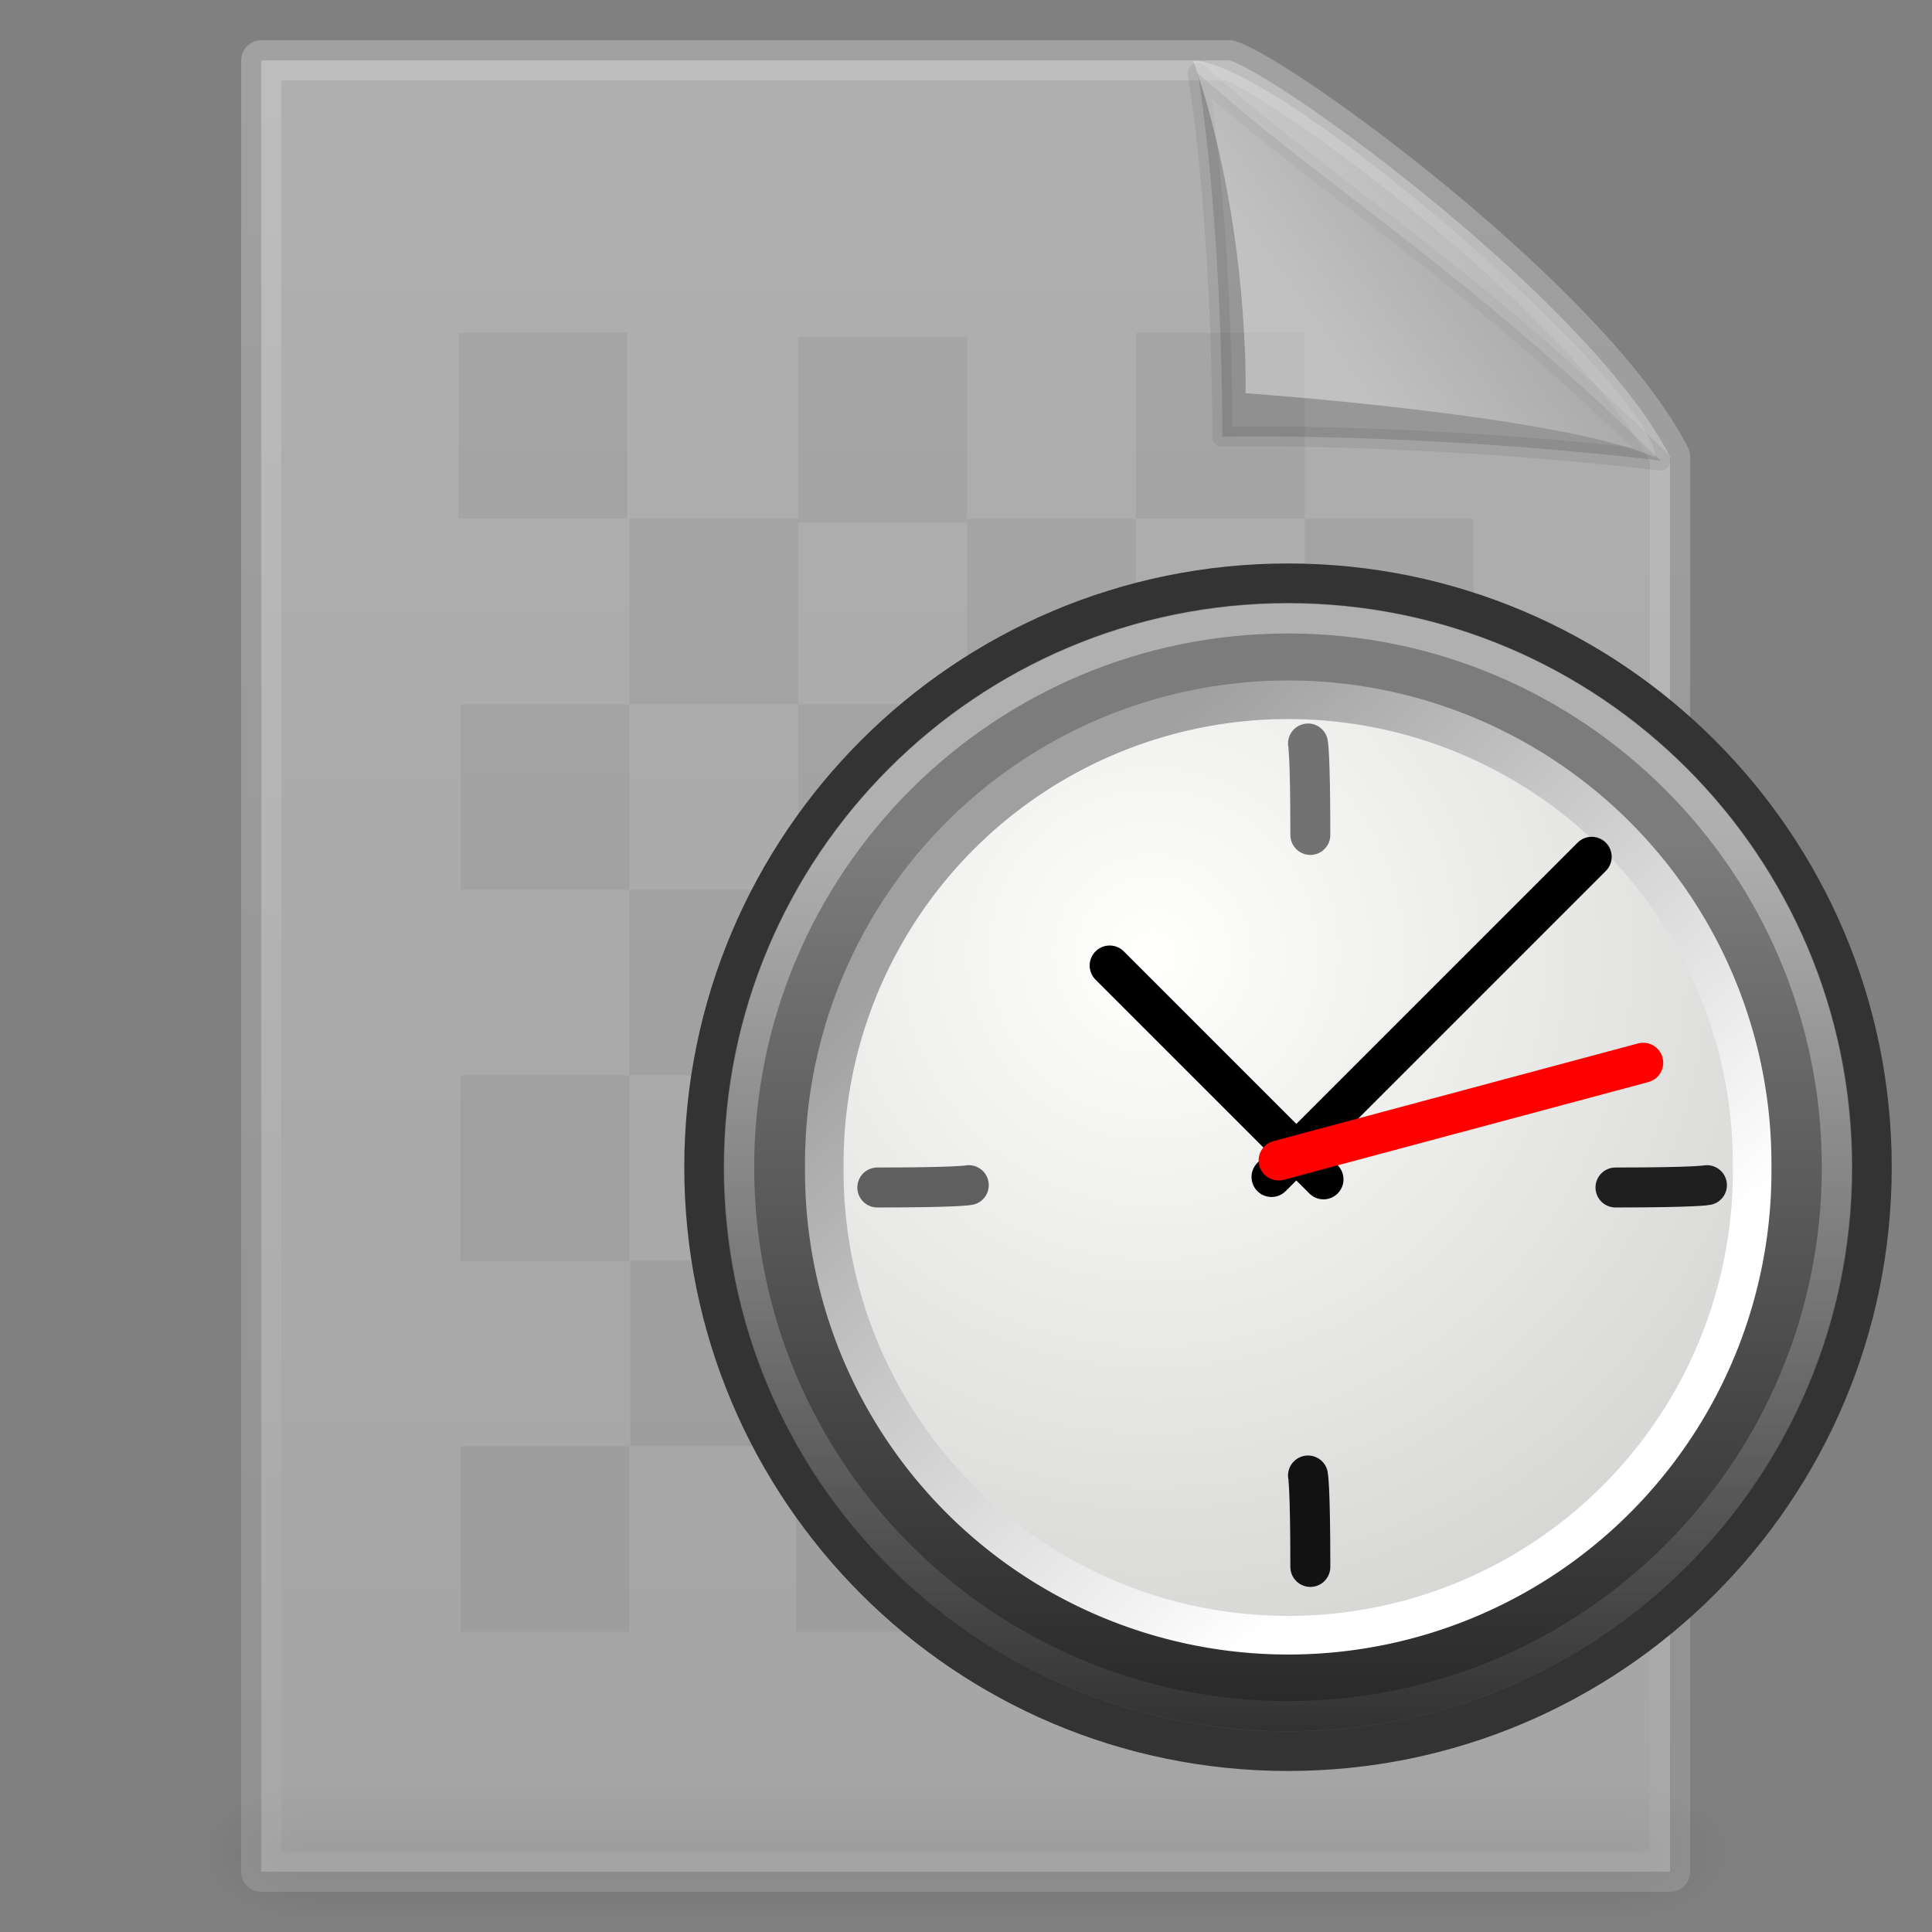 <?xml version="1.0" encoding="UTF-8" standalone="no"?>
<!-- Created with Inkscape (http://www.inkscape.org/) -->

<svg
   xmlns:svg="http://www.w3.org/2000/svg"
   xmlns="http://www.w3.org/2000/svg"
   xmlns:xlink="http://www.w3.org/1999/xlink"
   version="1.1"
   width="48"
   height="48"
   id="svg2803">
  <rect width="100%" height="100%" fill="#808080" stroke="none"/>
  <defs
     id="defs2805">
    <radialGradient
       cx="605.714"
       cy="486.648"
       r="117.143"
       fx="605.714"
       fy="486.648"
       id="radialGradient3588"
       xlink:href="#linearGradient5060"
       gradientUnits="userSpaceOnUse"
       gradientTransform="matrix(0.024,0,0,0.015,26.478,38.629)" />
    <linearGradient
       id="linearGradient5060">
      <stop
         id="stop5062"
         style="stop-color:#000000;stop-opacity:1"
         offset="0" />
      <stop
         id="stop5064"
         style="stop-color:#000000;stop-opacity:0"
         offset="1" />
    </linearGradient>
    <radialGradient
       cx="605.714"
       cy="486.648"
       r="117.143"
       fx="605.714"
       fy="486.648"
       id="radialGradient3586"
       xlink:href="#linearGradient5060"
       gradientUnits="userSpaceOnUse"
       gradientTransform="matrix(-0.024,0,0,0.015,21.522,38.629)" />
    <linearGradient
       id="linearGradient5048">
      <stop
         id="stop5050"
         style="stop-color:#000000;stop-opacity:0"
         offset="0" />
      <stop
         id="stop5056"
         style="stop-color:#000000;stop-opacity:1"
         offset="0.5" />
      <stop
         id="stop5052"
         style="stop-color:#000000;stop-opacity:0"
         offset="1" />
    </linearGradient>
    <linearGradient
       x1="302.857"
       y1="366.648"
       x2="302.857"
       y2="609.505"
       id="linearGradient3584"
       xlink:href="#linearGradient5048"
       gradientUnits="userSpaceOnUse"
       gradientTransform="matrix(0.07,0,0,0.015,-1.45,38.629)" />
    <linearGradient
       id="linearGradient3104">
      <stop
         id="stop3106"
         style="stop-color:#aaaaaa;stop-opacity:1"
         offset="0" />
      <stop
         id="stop3108"
         style="stop-color:#d2d2d2;stop-opacity:1"
         offset="1" />
    </linearGradient>
    <linearGradient
       x1="-51.786"
       y1="50.786"
       x2="-51.786"
       y2="2.906"
       id="linearGradient3603"
       xlink:href="#linearGradient3104"
       gradientUnits="userSpaceOnUse"
       gradientTransform="matrix(0.807,0,0,0.936,59.402,-1.114)" />
    <linearGradient
       id="linearGradient3600">
      <stop
         id="stop3602"
         style="stop-color:#f4f4f4;stop-opacity:1"
         offset="0" />
      <stop
         id="stop3604"
         style="stop-color:#dbdbdb;stop-opacity:1"
         offset="1" />
    </linearGradient>
    <linearGradient
       x1="25.132"
       y1="6.729"
       x2="25.132"
       y2="47.013"
       id="linearGradient3601"
       xlink:href="#linearGradient3600"
       gradientUnits="userSpaceOnUse"
       gradientTransform="translate(-0.008,0)" />
    <linearGradient
       id="linearGradient8589">
      <stop
         id="stop8591"
         style="stop-color:#fefefe;stop-opacity:1"
         offset="0" />
      <stop
         id="stop8593"
         style="stop-color:#cbcbcb;stop-opacity:1"
         offset="1" />
    </linearGradient>
    <linearGradient
       x1="32.892"
       y1="8.059"
       x2="36.358"
       y2="5.457"
       id="linearGradient3691"
       xlink:href="#linearGradient8589"
       gradientUnits="userSpaceOnUse"
       gradientTransform="matrix(0.998,0,0,1.064,0.156,-0.139)" />
    <linearGradient
       id="linearGradient37935">
      <stop
         id="stop37937"
         style="stop-color:#7c7c7c;stop-opacity:1"
         offset="0" />
      <stop
         id="stop37939"
         style="stop-color:#242424;stop-opacity:1"
         offset="1" />
    </linearGradient>
    <linearGradient
       x1="15.656"
       y1="13.36"
       x2="15.656"
       y2="44.786"
       id="linearGradient3747"
       xlink:href="#linearGradient37935"
       gradientUnits="userSpaceOnUse"
       gradientTransform="matrix(0.729,0,0,0.729,14.793,11.225)" />
    <linearGradient
       id="linearGradient4873-625-158-888-767">
      <stop
         id="stop4258"
         style="stop-color:#ffffff;stop-opacity:1"
         offset="0" />
      <stop
         id="stop4260"
         style="stop-color:#ffffff;stop-opacity:0"
         offset="1" />
    </linearGradient>
    <linearGradient
       x1="63.397"
       y1="-9.383"
       x2="63.397"
       y2="7.443"
       id="linearGradient3744"
       xlink:href="#linearGradient4873-625-158-888-767"
       gradientUnits="userSpaceOnUse"
       gradientTransform="matrix(1.56,0,0,1.56,-65.016,34.476)" />
    <linearGradient
       id="linearGradient42174">
      <stop
         id="stop42176"
         style="stop-color:#a0a0a0;stop-opacity:1"
         offset="0" />
      <stop
         id="stop42178"
         style="stop-color:#ffffff;stop-opacity:1"
         offset="1" />
    </linearGradient>
    <linearGradient
       x1="6.342"
       y1="7.789"
       x2="22.218"
       y2="25.884"
       id="linearGradient3732"
       xlink:href="#linearGradient42174"
       gradientUnits="userSpaceOnUse" />
    <linearGradient
       id="linearGradient2145">
      <stop
         id="stop2147"
         style="stop-color:#fffffd;stop-opacity:1"
         offset="0" />
      <stop
         id="stop2149"
         style="stop-color:#cbcbc9;stop-opacity:1"
         offset="1" />
    </linearGradient>
    <radialGradient
       cx="11.902"
       cy="10.045"
       r="29.293"
       fx="11.902"
       fy="10.045"
       id="radialGradient3730"
       xlink:href="#linearGradient2145"
       gradientUnits="userSpaceOnUse" />
  </defs>
  <g
     id="layer1">
    <g
       transform="matrix(0.956,0,0,0.956,1.045,2.106)"
       id="g2877"
       style="opacity:0.24;display:inline">
      <rect
         width="34"
         height="3.734"
         x="7"
         y="44.266"
         id="rect2879"
         style="opacity:0.402;fill:url(#linearGradient3584);fill-opacity:1;fill-rule:nonzero;stroke:none;stroke-width:1;marker:none;visibility:visible;display:inline;overflow:visible" />
      <path
         d="m 7,44.266 c 0,0 0,3.734 0,3.734 -1.241,0.007 -3,-0.837 -3,-1.867 0,-1.031 1.385,-1.867 3,-1.867 z"
         id="path2881"
         style="opacity:0.402;fill:url(#radialGradient3586);fill-opacity:1;fill-rule:nonzero;stroke:none;stroke-width:1;marker:none;visibility:visible;display:inline;overflow:visible" />
      <path
         d="m 41,44.266 c 0,0 0,3.734 0,3.734 1.241,0.007 3,-0.837 3,-1.867 0,-1.031 -1.385,-1.867 -3,-1.867 z"
         id="path2883"
         style="opacity:0.402;fill:url(#radialGradient3588);fill-opacity:1;fill-rule:nonzero;stroke:none;stroke-width:1;marker:none;visibility:visible;display:inline;overflow:visible" />
    </g>
    <path
       d="m 6.492,1.5 c 8.02,0 16.041,0 24.061,0 1.407,0.485 8.965,6.015 10.939,9.844 0,11.719 0,23.437 0,35.156 -11.667,0 -23.333,0 -35,0 0,-15 0,-30 0,-45 z"
       id="rect2594"
       style="opacity:0.4;fill:url(#linearGradient3601);fill-opacity:1;stroke:url(#linearGradient3603);stroke-width:1;stroke-linecap:butt;stroke-linejoin:round;stroke-miterlimit:4;stroke-opacity:1;stroke-dasharray:none;stroke-dashoffset:0;display:inline" />
    <g
       transform="matrix(0.478,0,0,0.525,-25.701,6.736)"
       id="g2837"
       style="opacity:0.4;display:inline">
      <rect
         width="8.778"
         height="8.778"
         x="-95.308"
         y="46.833"
         transform="scale(-1,1)"
         id="rect4691"
         style="opacity:0.126;fill:#000000;fill-opacity:1;fill-rule:evenodd;stroke:none;stroke-width:1.215;marker:none;visibility:visible;display:inline;overflow:visible" />
      <rect
         width="8.778"
         height="8.778"
         x="-104.032"
         y="3.124"
         transform="scale(-1,1)"
         id="rect4693"
         style="opacity:0.126;fill:#000000;fill-opacity:1;fill-rule:evenodd;stroke:none;stroke-width:1.215;marker:none;visibility:visible;display:inline;overflow:visible" />
      <rect
         width="8.778"
         height="8.778"
         x="-121.588"
         y="2.922"
         transform="scale(-1,1)"
         id="rect4695"
         style="opacity:0.126;fill:#000000;fill-opacity:1;fill-rule:evenodd;stroke:none;stroke-width:1.215;marker:none;visibility:visible;display:inline;overflow:visible" />
      <rect
         width="8.778"
         height="8.778"
         x="-112.81"
         y="11.722"
         transform="scale(-1,1)"
         id="rect4697"
         style="opacity:0.126;fill:#000000;fill-opacity:1;fill-rule:evenodd;stroke:none;stroke-width:1.215;marker:none;visibility:visible;display:inline;overflow:visible" />
      <rect
         width="8.778"
         height="8.778"
         x="-86.366"
         y="2.922"
         transform="scale(-1,1)"
         id="rect4699"
         style="opacity:0.126;fill:#000000;fill-opacity:1;fill-rule:evenodd;stroke:none;stroke-width:1.215;marker:none;visibility:visible;display:inline;overflow:visible" />
      <rect
         width="8.778"
         height="8.778"
         x="-130.366"
         y="11.722"
         transform="scale(-1,1)"
         id="rect4701"
         style="opacity:0.126;fill:#000000;fill-opacity:1;fill-rule:evenodd;stroke:none;stroke-width:1.215;marker:none;visibility:visible;display:inline;overflow:visible" />
      <rect
         width="8.778"
         height="8.778"
         x="-121.588"
         y="20.5"
         transform="scale(-1,1)"
         id="rect4703"
         style="opacity:0.126;fill:#000000;fill-opacity:1;fill-rule:evenodd;stroke:none;stroke-width:1.215;marker:none;visibility:visible;display:inline;overflow:visible" />
      <rect
         width="8.778"
         height="8.778"
         x="-112.81"
         y="29.278"
         transform="scale(-1,1)"
         id="rect4705"
         style="opacity:0.126;fill:#000000;fill-opacity:1;fill-rule:evenodd;stroke:none;stroke-width:1.215;marker:none;visibility:visible;display:inline;overflow:visible" />
      <rect
         width="8.778"
         height="8.778"
         x="-104.032"
         y="20.5"
         transform="scale(-1,1)"
         id="rect4707"
         style="opacity:0.126;fill:#000000;fill-opacity:1;fill-rule:evenodd;stroke:none;stroke-width:1.215;marker:none;visibility:visible;display:inline;overflow:visible" />
      <rect
         width="8.778"
         height="8.778"
         x="-95.255"
         y="11.722"
         transform="scale(-1,1)"
         id="rect4709"
         style="opacity:0.126;fill:#000000;fill-opacity:1;fill-rule:evenodd;stroke:none;stroke-width:1.215;marker:none;visibility:visible;display:inline;overflow:visible" />
      <rect
         width="8.778"
         height="8.778"
         x="-86.477"
         y="20.5"
         transform="scale(-1,1)"
         id="rect4711"
         style="opacity:0.126;fill:#000000;fill-opacity:1;fill-rule:evenodd;stroke:none;stroke-width:1.215;marker:none;visibility:visible;display:inline;overflow:visible" />
      <rect
         width="8.778"
         height="8.778"
         x="-95.255"
         y="29.278"
         transform="scale(-1,1)"
         id="rect4713"
         style="opacity:0.126;fill:#000000;fill-opacity:1;fill-rule:evenodd;stroke:none;stroke-width:1.215;marker:none;visibility:visible;display:inline;overflow:visible" />
      <rect
         width="8.778"
         height="8.778"
         x="-86.477"
         y="38.055"
         transform="scale(-1,1)"
         id="rect4715"
         style="opacity:0.126;fill:#000000;fill-opacity:1;fill-rule:evenodd;stroke:none;stroke-width:1.215;marker:none;visibility:visible;display:inline;overflow:visible" />
      <rect
         width="8.778"
         height="8.778"
         x="-130.366"
         y="29.278"
         transform="scale(-1,1)"
         id="rect4719"
         style="opacity:0.126;fill:#000000;fill-opacity:1;fill-rule:evenodd;stroke:none;stroke-width:1.215;marker:none;visibility:visible;display:inline;overflow:visible" />
      <rect
         width="8.778"
         height="8.778"
         x="-121.588"
         y="38.055"
         transform="scale(-1,1)"
         id="rect4721"
         style="opacity:0.126;fill:#000000;fill-opacity:1;fill-rule:evenodd;stroke:none;stroke-width:1.215;marker:none;visibility:visible;display:inline;overflow:visible" />
      <rect
         width="8.778"
         height="8.778"
         x="-130.366"
         y="46.833"
         transform="scale(-1,1)"
         id="rect4723"
         style="opacity:0.126;fill:#000000;fill-opacity:1;fill-rule:evenodd;stroke:none;stroke-width:1.215;marker:none;visibility:visible;display:inline;overflow:visible" />
      <rect
         width="8.778"
         height="8.778"
         x="-121.588"
         y="55.611"
         transform="scale(-1,1)"
         id="rect4725"
         style="opacity:0.126;fill:#000000;fill-opacity:1;fill-rule:evenodd;stroke:none;stroke-width:1.215;marker:none;visibility:visible;display:inline;overflow:visible" />
      <rect
         width="8.778"
         height="8.778"
         x="-112.81"
         y="46.833"
         transform="scale(-1,1)"
         id="rect4727"
         style="opacity:0.126;fill:#000000;fill-opacity:1;fill-rule:evenodd;stroke:none;stroke-width:1.215;marker:none;visibility:visible;display:inline;overflow:visible" />
      <rect
         width="8.778"
         height="8.778"
         x="-104.032"
         y="38.055"
         transform="scale(-1,1)"
         id="rect4729"
         style="opacity:0.126;fill:#000000;fill-opacity:1;fill-rule:evenodd;stroke:none;stroke-width:1.215;marker:none;visibility:visible;display:inline;overflow:visible" />
      <rect
         width="8.778"
         height="8.778"
         x="-103.918"
         y="55.611"
         transform="scale(-1,1)"
         id="rect4731"
         style="opacity:0.126;fill:#000000;fill-opacity:1;fill-rule:evenodd;stroke:none;stroke-width:1.215;marker:none;visibility:visible;display:inline;overflow:visible" />
      <rect
         width="8.778"
         height="8.778"
         x="-86.477"
         y="55.611"
         transform="scale(-1,1)"
         id="rect2835"
         style="opacity:0.126;fill:#000000;fill-opacity:1;fill-rule:evenodd;stroke:none;stroke-width:1.215;marker:none;visibility:visible;display:inline;overflow:visible" />
    </g>
    <path
       d="m 29.76,1.815 c 0.638,4.125 0.609,9.034 0.609,9.034 0,0 4.87,-0.112 10.885,0.594 C 36.357,6.655 32.926,4.659 29.76,1.815 z"
       id="path8596"
       style="opacity:0.4;fill:#000000;fill-opacity:0.327;fill-rule:evenodd;stroke:#000000;stroke-width:0.5;stroke-linecap:butt;stroke-linejoin:round;stroke-miterlimit:4;stroke-opacity:0.166;stroke-dasharray:none;display:inline" />
    <path
       d="m 29.65,1.508 c 1.412,4.122 1.295,8.261 1.295,8.261 0,0 7.833,0.547 10.175,1.594 0,-1.711 -9.297,-9.825 -11.47,-9.855 z"
       id="path12038"
       style="opacity:0.4;fill:url(#linearGradient3691);fill-opacity:1;fill-rule:evenodd;stroke:none;display:inline" />
    <path
       d="m 46.503,28.999 c 0,8.01 -6.494,14.504 -14.503,14.504 -8.01,0 -14.503,-6.494 -14.503,-14.504 0,-8.01 6.493,-14.503 14.503,-14.503 8.009,0 14.503,6.493 14.503,14.503 l 0,0 z"
       id="path6495"
       style="fill:url(#linearGradient3747);fill-opacity:1;fill-rule:nonzero;stroke:#333333;stroke-width:0.993;stroke-miterlimit:4;stroke-dasharray:none;display:inline" />
    <path
       d="m 45.641,29 c 0,7.534 -6.108,13.641 -13.641,13.641 -7.534,0 -13.641,-6.107 -13.641,-13.641 0,-7.533 6.107,-13.64 13.641,-13.64 7.533,0 13.641,6.107 13.641,13.64 l 0,0 z"
       id="path8655"
       style="opacity:0.4;fill:none;stroke:url(#linearGradient3744);stroke-width:0.757;stroke-miterlimit:4;stroke-opacity:1;stroke-dasharray:none;display:inline" />
    <path
       d="m 31.161,16.911 a 14.911,14.911 0 1 1 -29.821,0 14.911,14.911 0 1 1 29.821,0 z"
       transform="matrix(0.773,0,0,0.773,19.444,15.934)"
       id="path35549"
       style="fill:url(#radialGradient3730);fill-opacity:1;fill-rule:evenodd;stroke:url(#linearGradient3732);stroke-width:1.24;stroke-linecap:round;stroke-linejoin:bevel;stroke-miterlimit:4;stroke-opacity:1;stroke-dasharray:none;stroke-dashoffset:0;display:inline" />
    <path
       d="m 21.797,29.503 c 2.016,0 2.272,-0.058 2.272,-0.058"
       id="path2291"
       style="fill:#616161;fill-opacity:1;fill-rule:evenodd;stroke:#5f5f5f;stroke-width:0.993;stroke-linecap:round;stroke-linejoin:miter;stroke-miterlimit:4;stroke-opacity:1;stroke-dasharray:none;display:inline" />
    <path
       d="m 40.136,29.503 c 2.016,0 2.272,-0.058 2.272,-0.058"
       id="path2296"
       style="fill:#1f1f1f;fill-opacity:1;fill-rule:evenodd;stroke:#1f1f1f;stroke-width:0.993;stroke-linecap:round;stroke-linejoin:miter;stroke-miterlimit:4;stroke-opacity:1;stroke-dasharray:none;display:inline" />
    <path
       d="m 32.555,38.93 c 0,-2.016 -0.058,-2.272 -0.058,-2.272"
       id="path2306"
       style="fill:#131313;fill-opacity:1;fill-rule:evenodd;stroke:#121212;stroke-width:0.993;stroke-linecap:round;stroke-linejoin:miter;stroke-miterlimit:4;stroke-opacity:1;stroke-dasharray:none;display:inline" />
    <path
       d="m 32.555,20.744 c 0,-2.016 -0.058,-2.272 -0.058,-2.272"
       id="path2308"
       style="fill:#1f1f1f;fill-opacity:1;fill-rule:evenodd;stroke:#727272;stroke-width:0.993;stroke-linecap:round;stroke-linejoin:miter;stroke-miterlimit:4;stroke-opacity:1;stroke-dasharray:none;display:inline" />
    <g
       transform="matrix(0.418,0,0,0.418,22.742,19.355)"
       id="g2318"
       style="stroke-width:2.377;stroke-linecap:round;stroke-miterlimit:4;stroke-dasharray:none;display:inline">
      <path
         d="M 21.168,23.653 40.199,4.622"
         id="path2312"
         style="fill:none;stroke:#000000;stroke-width:2.377;stroke-linecap:round;stroke-linejoin:miter;stroke-miterlimit:4;stroke-opacity:1;stroke-dasharray:none" />
      <path
         d="M 24.258,23.793 11.548,11.083"
         id="path2314"
         style="fill:none;stroke:#000000;stroke-width:2.377;stroke-linecap:round;stroke-linejoin:miter;stroke-miterlimit:4;stroke-opacity:1;stroke-dasharray:none" />
      <path
         d="M 21.59,22.67 43.261,16.863"
         id="path2316"
         style="fill:#ff0000;fill-rule:evenodd;stroke:#ff0000;stroke-width:2.377;stroke-linecap:round;stroke-linejoin:miter;stroke-miterlimit:4;stroke-opacity:1;stroke-dasharray:none" />
    </g>
  </g>
</svg>
